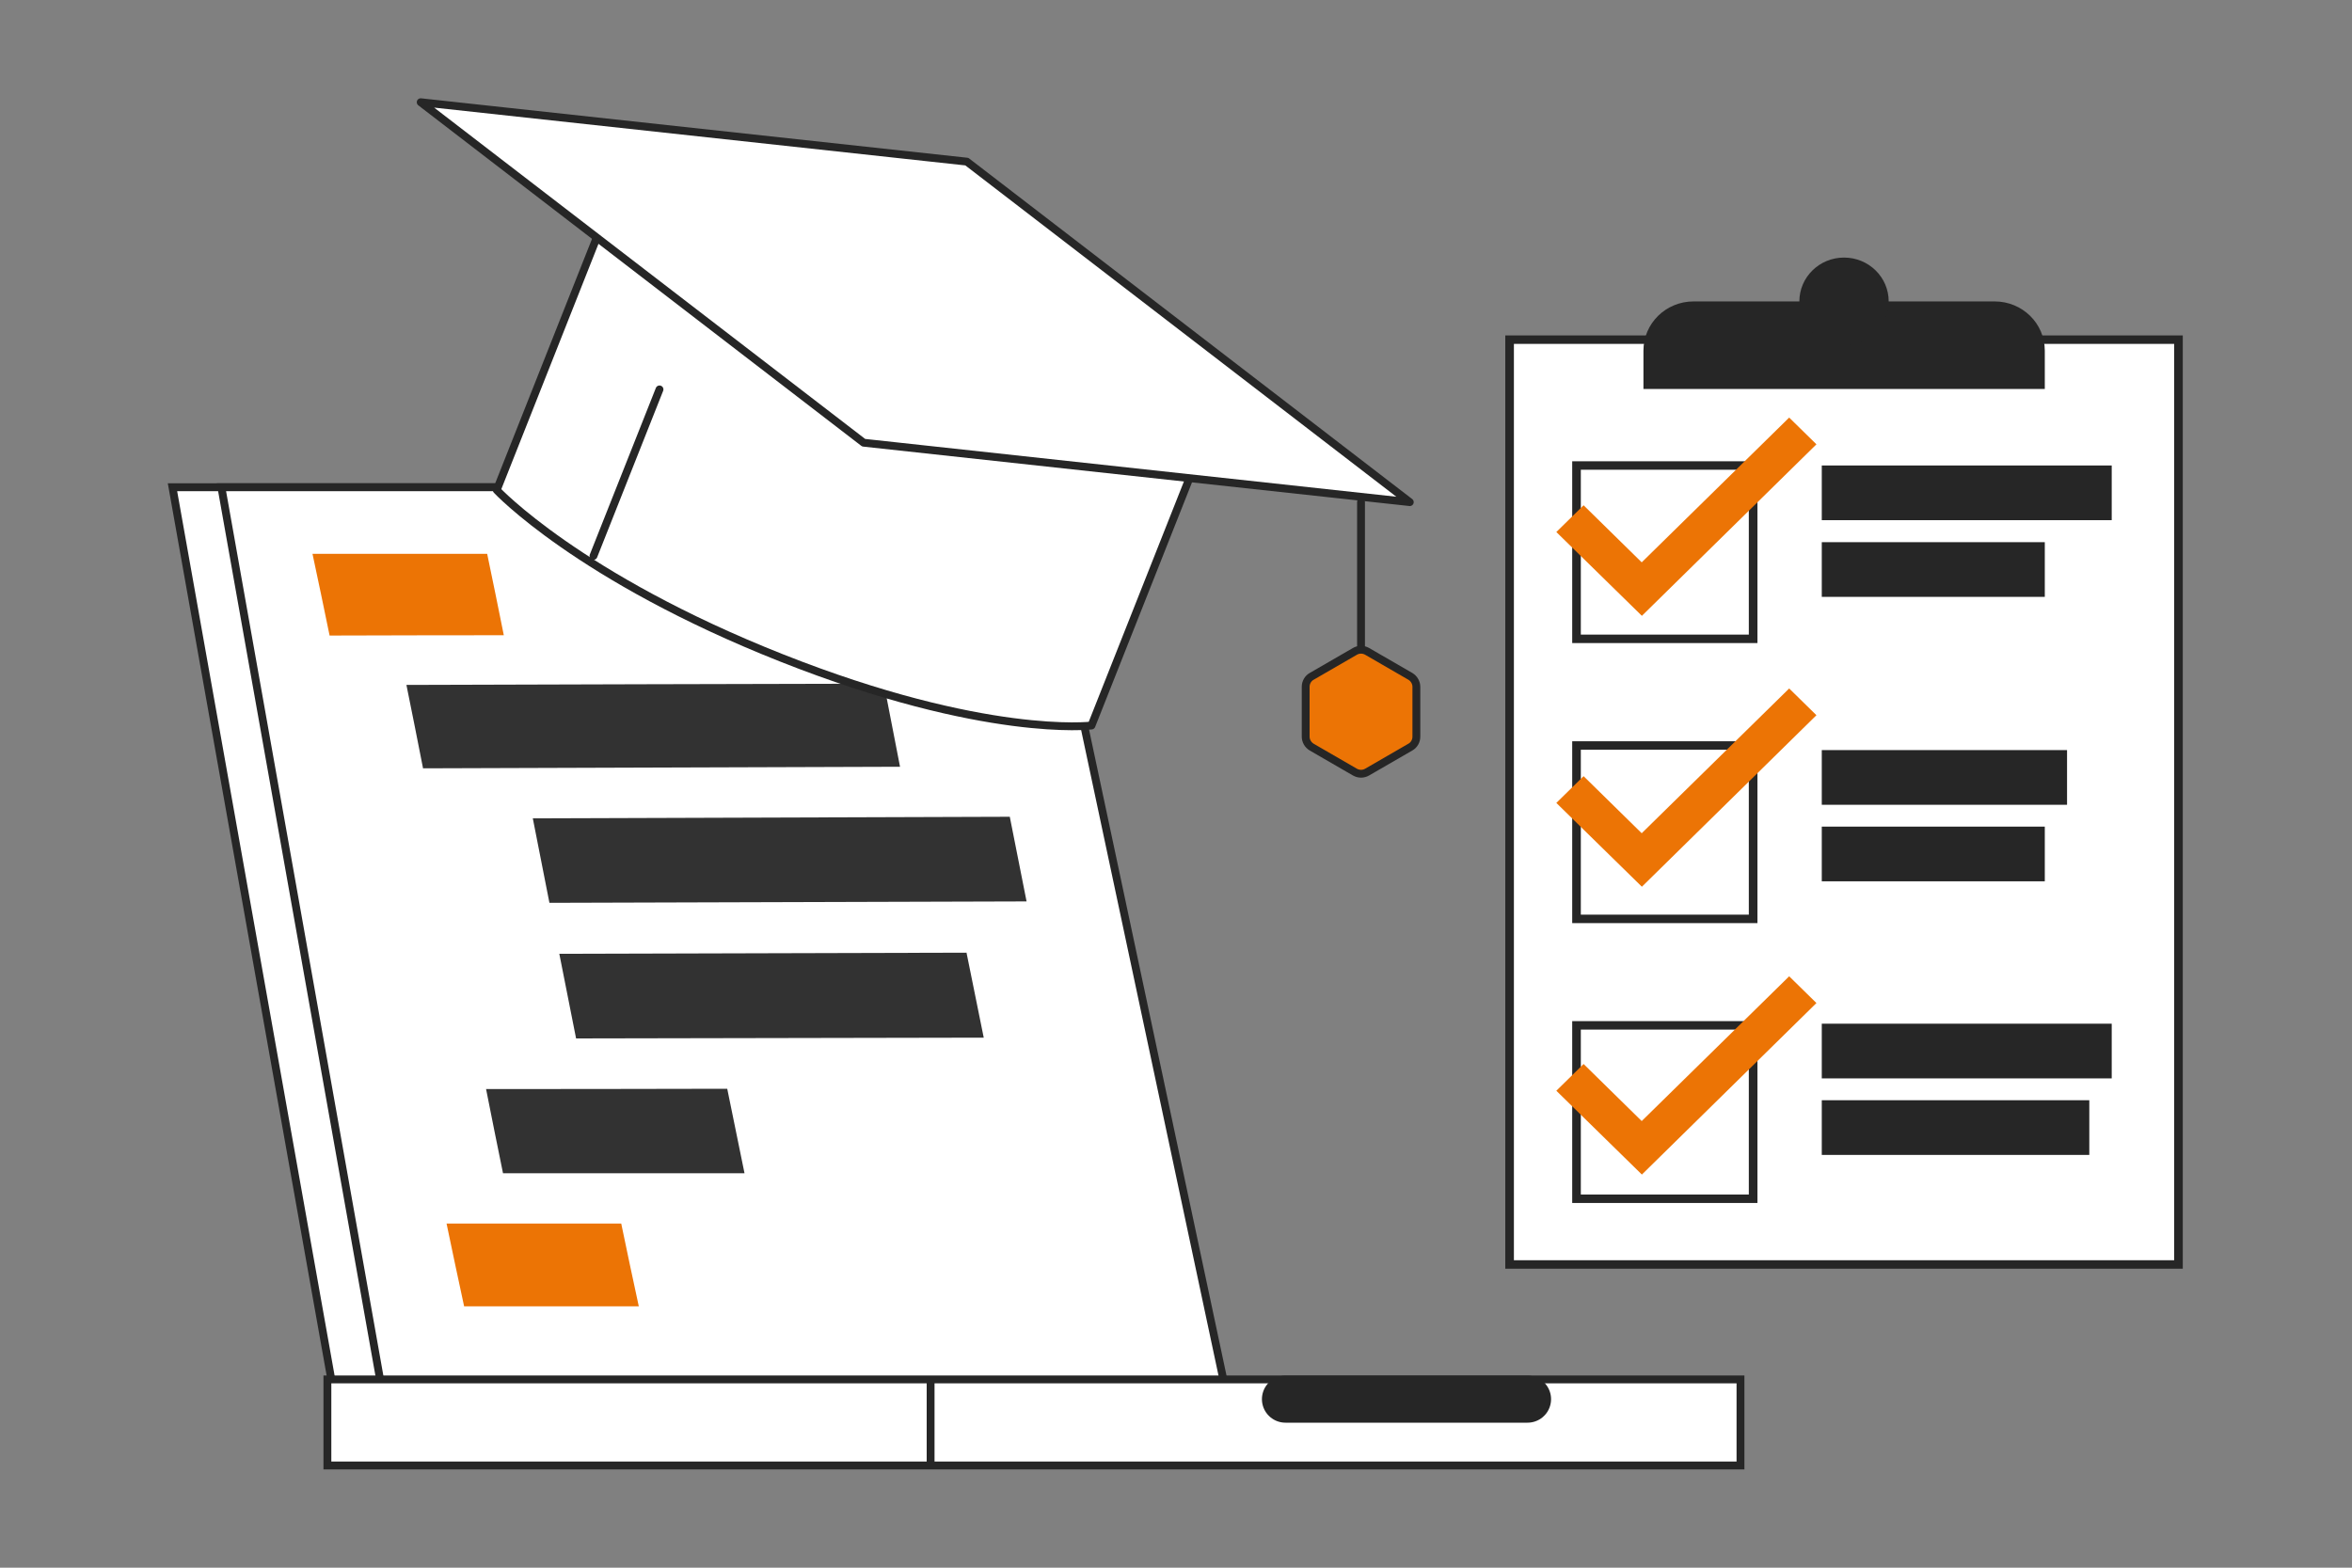 <?xml version="1.0" encoding="UTF-8"?>
<svg id="Ebene_1" data-name="Ebene 1" xmlns="http://www.w3.org/2000/svg" xmlns:xlink="http://www.w3.org/1999/xlink" viewBox="0 0 150 100">
  <rect x="0" y="0" width="150" height="100" fill="#808080" stroke="none"/>
  <defs>
    <style>
      .cls-1, .cls-2, .cls-3, .cls-4, .cls-5, .cls-6 {
        stroke-width: .5px;
      }

      .cls-1, .cls-2, .cls-3, .cls-4, .cls-5, .cls-6, .cls-7 {
        stroke: #262626;
      }

      .cls-1, .cls-2, .cls-7 {
        fill: none;
      }

      .cls-1, .cls-4, .cls-5, .cls-6, .cls-7 {
        stroke-miterlimit: 10;
      }

      .cls-2, .cls-3 {
        stroke-linejoin: round;
      }

      .cls-2, .cls-3, .cls-5, .cls-7 {
        stroke-linecap: round;
      }

      .cls-8 {
        fill: #262626;
      }

      .cls-3, .cls-5, .cls-6 {
        fill: #fff;
      }

      .cls-9 {
        fill: #323232;
      }

      .cls-4, .cls-10 {
        fill: #ec7405;
      }

      .cls-7 {
        stroke-width: 3px;
      }
    </style>
    <symbol id="Planning" viewBox="0 0 39.28 59.72">
      <g>
        <rect class="cls-5" x=".25" y="4.85" width="38.78" height="54.62"/>
        <rect class="cls-5" x="4.13" y="12.28" width="10.24" height="10.24"/>
        <rect class="cls-5" x="4.13" y="28.82" width="10.24" height="10.24"/>
        <rect class="cls-5" x="4.13" y="45.35" width="10.24" height="10.24"/>
        <rect class="cls-8" x="18.35" y="12.28" width="16.81" height="3.23"/>
        <rect class="cls-8" x="18.35" y="16.81" width="12.93" height="3.23"/>
        <rect class="cls-8" x="18.35" y="29.09" width="14.22" height="3.23"/>
        <rect class="cls-8" x="18.35" y="33.61" width="12.93" height="3.23"/>
        <rect class="cls-8" x="18.35" y="45.25" width="16.81" height="3.23"/>
        <rect class="cls-8" x="18.35" y="49.77" width="15.51" height="3.23"/>
        <path class="cls-8" d="M10.92,2.59h17.45c1.61,0,2.91,1.3,2.91,2.91v2.26H8.01v-2.26c0-1.61,1.3-2.91,2.91-2.91Z"/>
        <circle class="cls-8" cx="19.64" cy="2.59" r="2.59"/>
        <polygon class="cls-10" points="7.92 21.16 2.96 16.21 4.54 14.63 7.91 18 16.46 9.45 18.04 11.03 7.92 21.16"/>
        <polygon class="cls-10" points="7.92 37.16 2.96 32.21 4.54 30.63 7.91 34 16.46 25.45 18.04 27.03 7.92 37.16"/>
        <polygon class="cls-10" points="7.92 54.16 2.96 49.21 4.54 47.63 7.91 51 16.46 42.45 18.04 44.03 7.92 54.16"/>
      </g>
    </symbol>
  </defs>
  <use width="39.28" height="59.72" transform="translate(96 16.43) scale(1.1 1.08)" xlink:href="#Planning"/>
  <g>
    <g>
      <polygon class="cls-6" points="11 31.08 65.41 31.08 75.64 88.56 21.23 88.56 11 31.08"/>
      <polygon class="cls-6" points="14.12 31.08 65.91 31.08 78.14 88.56 24.34 88.56 14.12 31.08"/>
      <rect class="cls-6" x="20.88" y="87.99" width="90.12" height="5.49" transform="translate(131.88 181.47) rotate(-180)"/>
      <line class="cls-1" x1="59.35" y1="87.99" x2="59.35" y2="93.48"/>
      <line class="cls-7" x1="81.98" y1="89.25" x2="97.42" y2="89.25"/>
    </g>
    <g>
      <path class="cls-9" d="M57.41,48.91c-10.14.03-20.28.07-30.43.1-.42-2.14-.63-3.2-1.06-5.32,10.15-.03,20.3-.06,30.45-.08.41,2.1.61,3.17,1.03,5.3Z"/>
      <path class="cls-10" d="M32.13,40.52c-4.44,0-6.67.01-11.11.02-.43-2.1-.65-3.14-1.09-5.21h11.14c.43,2.06.64,3.1,1.06,5.19Z"/>
      <path class="cls-10" d="M40.74,83.33h-11.14c-.45-2.1-.68-3.16-1.12-5.28,4.46,0,6.68,0,11.14,0,.44,2.13.67,3.19,1.12,5.28Z"/>
      <path class="cls-9" d="M65.48,57.5c-10.15.03-20.29.06-30.44.09-.42-2.16-.64-3.24-1.06-5.39,10.14-.03,20.28-.07,30.42-.1.42,2.15.64,3.23,1.07,5.4Z"/>
      <path class="cls-9" d="M62.74,66.19l-26,.05c-.43-2.16-.64-3.24-1.07-5.4,10.39-.03,15.58-.04,25.97-.07.44,2.17.66,3.26,1.1,5.43Z"/>
      <path class="cls-9" d="M47.48,74.84c-6.16,0-9.24,0-15.4,0-.44-2.14-.65-3.21-1.08-5.37,6.15,0,9.23-.01,15.38-.02.44,2.16.66,3.24,1.1,5.38Z"/>
    </g>
    <g>
      <path class="cls-3" d="M31.68,31.26s5.19,5.57,18.17,10.71c12.98,5.14,19.76,4.31,19.76,4.31l8.41-21.24-37.93-15.02-8.41,21.24Z"/>
      <polygon class="cls-3" points="55.08 28.24 89.91 32.03 61.66 10.31 26.83 6.52 55.08 28.24"/>
      <line class="cls-2" x1="86.8" y1="32.02" x2="86.8" y2="41.83"/>
      <line class="cls-2" x1="37.85" y1="35.46" x2="42.06" y2="24.84"/>
      <path class="cls-4" d="M83.27,46.99v-3.18c0-.28.15-.54.39-.67l2.75-1.59c.24-.14.54-.14.78,0l2.75,1.59c.24.14.39.4.39.67v3.18c0,.28-.15.54-.39.67l-2.75,1.59c-.24.14-.54.14-.78,0l-2.75-1.59c-.24-.14-.39-.4-.39-.67Z"/>
    </g>
  </g>
</svg>